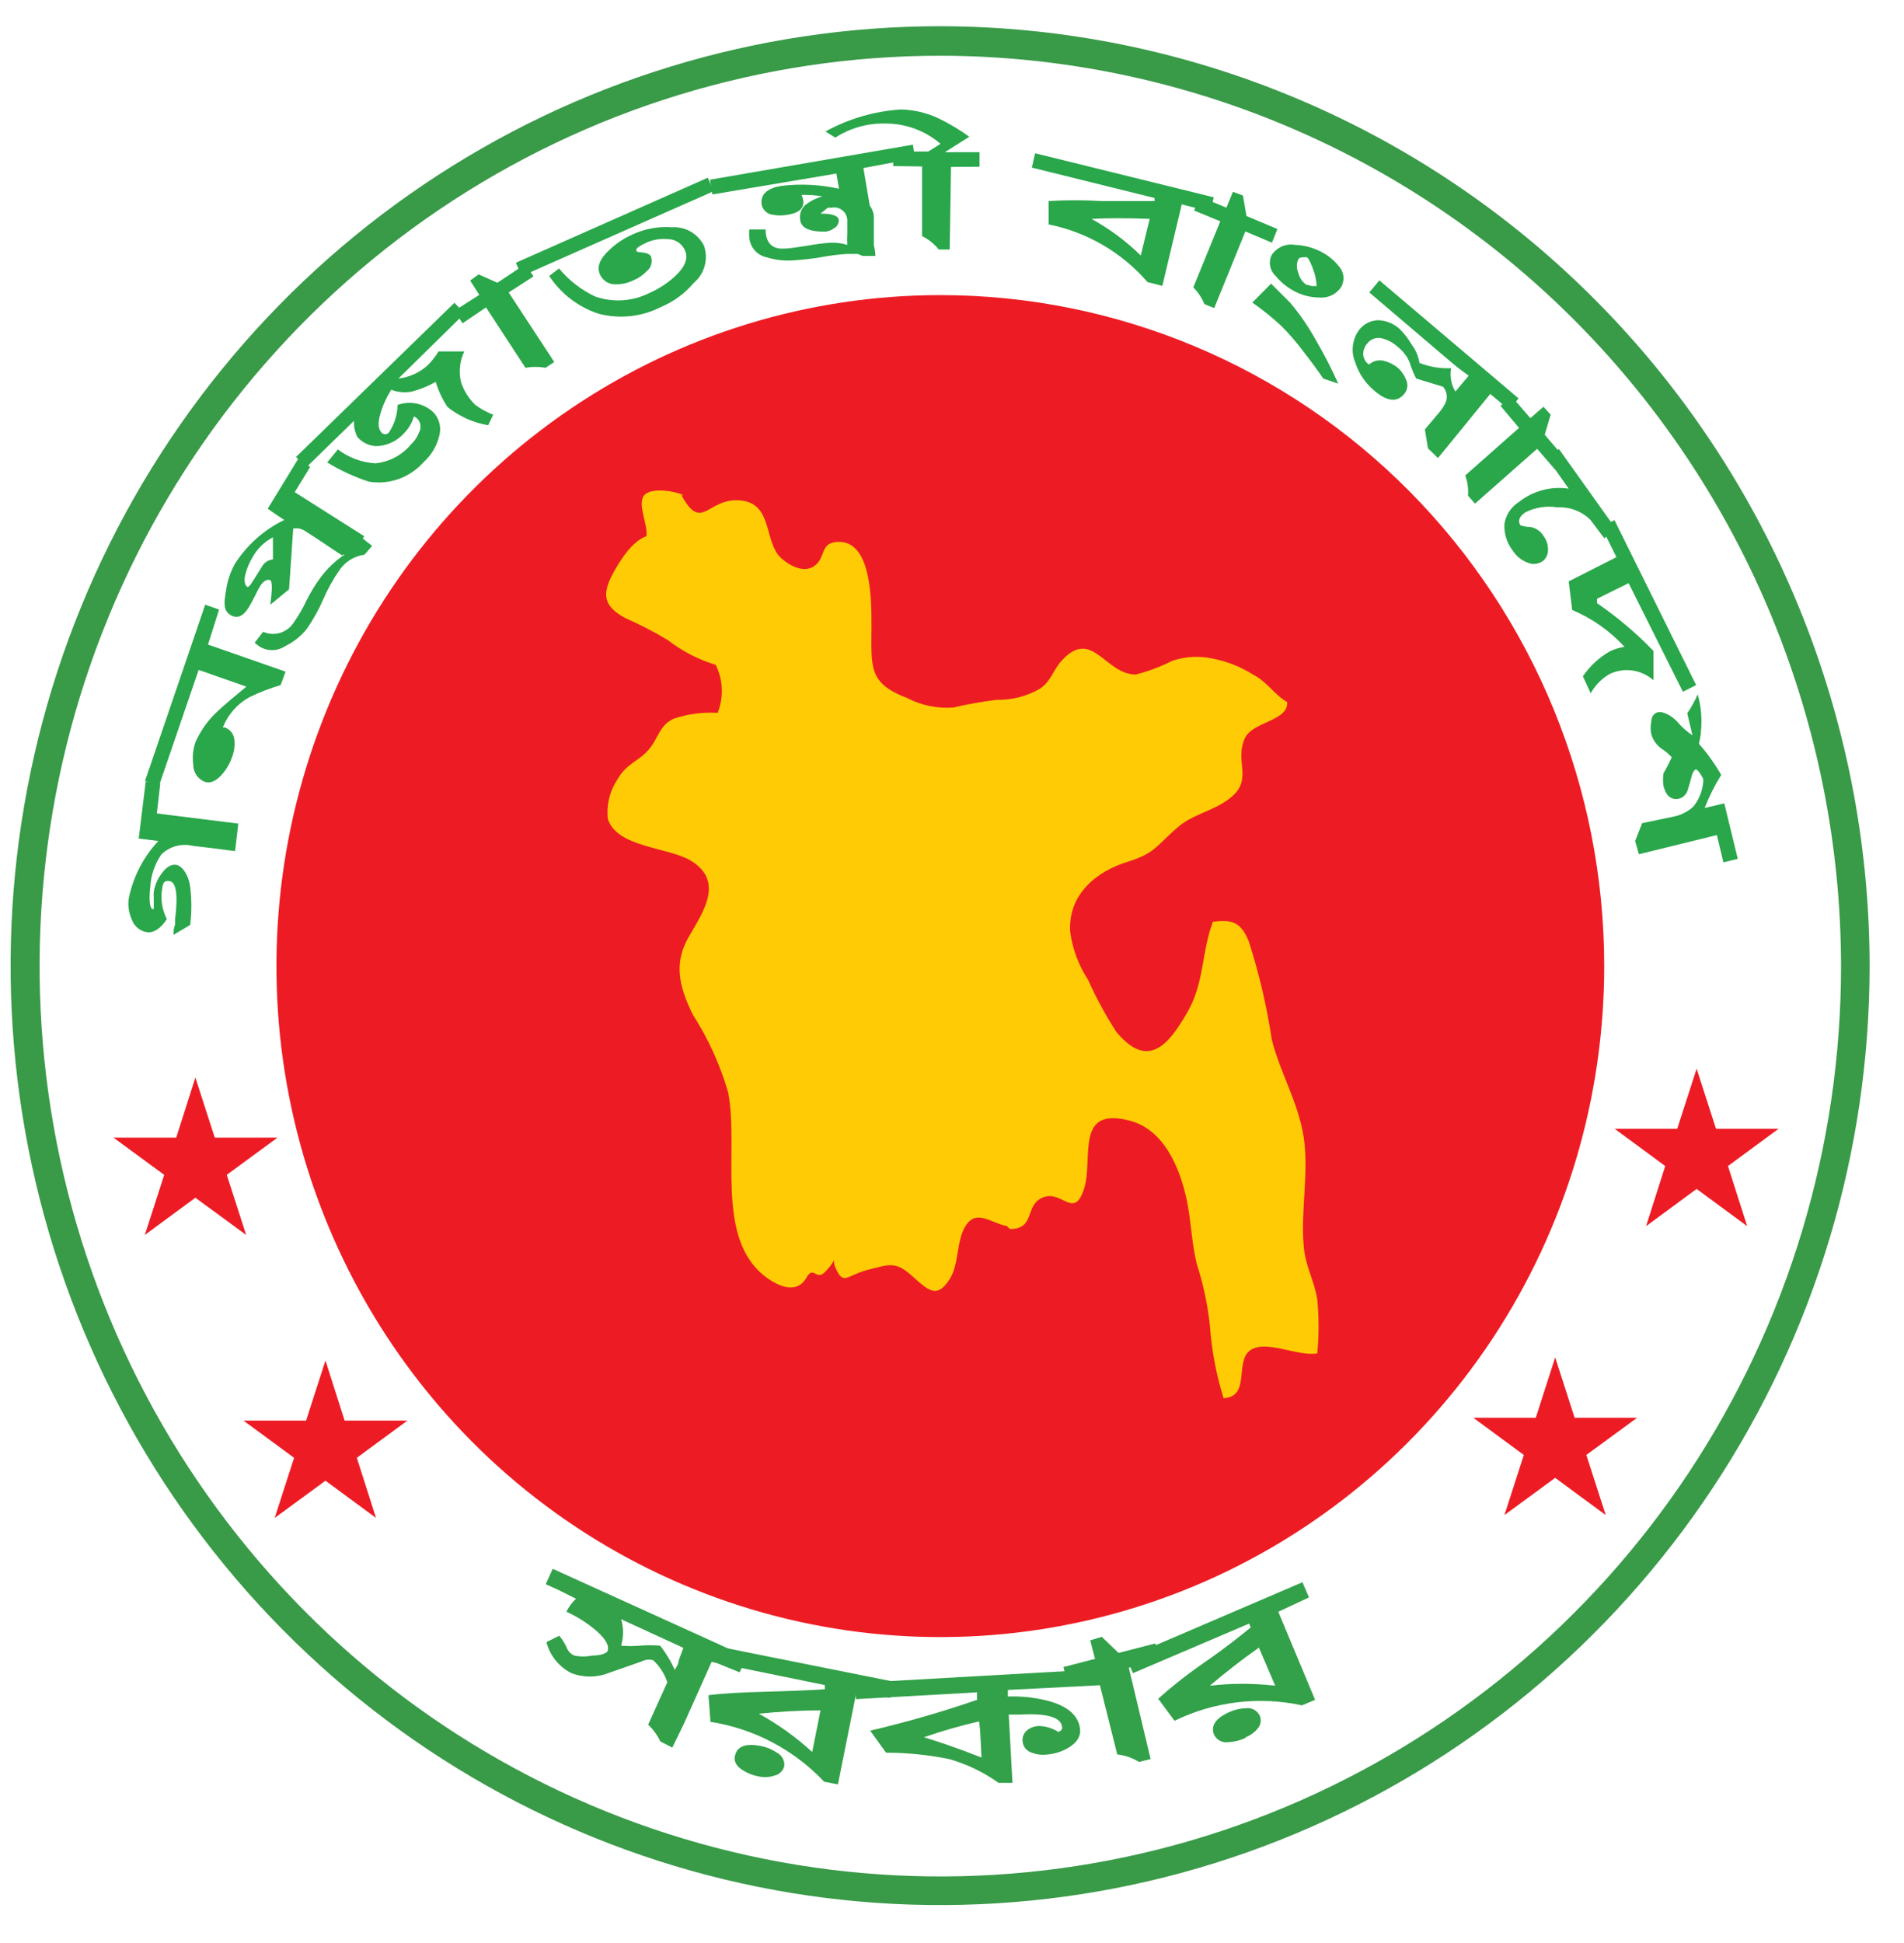 <svg width="49" height="50" viewBox="0 0 49 50" fill="none" xmlns="http://www.w3.org/2000/svg">
<g clip-path="url(#clip0_716_3767)">
<path d="M41.285 24.86C41.285 28.275 40.283 31.614 38.406 34.453C36.528 37.293 33.86 39.506 30.738 40.813C27.616 42.12 24.181 42.462 20.866 41.795C17.552 41.129 14.508 39.485 12.118 37.07C9.729 34.655 8.102 31.578 7.442 28.229C6.783 24.88 7.122 21.408 8.415 18.253C9.708 15.098 11.898 12.401 14.707 10.504C17.517 8.606 20.82 7.594 24.2 7.594C28.731 7.594 33.077 9.413 36.281 12.651C39.485 15.889 41.285 20.281 41.285 24.86Z" fill="#ED1C24"/>
<path d="M18.323 42.745L17.605 44.348L17.302 44.972L16.994 44.813C16.918 44.651 16.811 44.504 16.68 44.382L17.174 43.289C17.101 43.072 16.975 42.877 16.809 42.722C16.707 42.696 16.6 42.708 16.506 42.756L15.665 43.051C15.353 43.174 15.007 43.174 14.695 43.051C14.541 42.971 14.404 42.858 14.295 42.722C14.186 42.585 14.107 42.427 14.062 42.257L14.392 42.093C14.481 42.198 14.553 42.317 14.605 42.444C14.643 42.516 14.705 42.572 14.779 42.603C14.931 42.634 15.087 42.634 15.239 42.603C15.48 42.603 15.609 42.535 15.632 42.495C15.688 42.359 15.598 42.189 15.357 41.974C15.122 41.771 14.86 41.603 14.577 41.475C14.638 41.349 14.721 41.236 14.824 41.141L14.359 40.909L14.045 40.767L14.224 40.37L19.215 42.637L19.035 43.034L18.323 42.745ZM17.588 42.405L15.985 41.668C16.05 41.89 16.05 42.126 15.985 42.348C16.145 42.363 16.307 42.363 16.467 42.348C16.641 42.334 16.815 42.334 16.988 42.348C17.14 42.539 17.266 42.748 17.364 42.971C17.399 42.92 17.429 42.865 17.454 42.807C17.454 42.745 17.51 42.609 17.588 42.405Z" fill="#32A149"/>
<path d="M22.046 43.515L21.564 45.918L21.211 45.85C20.43 45.024 19.401 44.482 18.284 44.309L18.233 43.623C18.581 43.578 19.08 43.549 19.731 43.532C20.381 43.515 20.925 43.493 21.228 43.47V43.362L18.065 42.716L18.149 42.303L22.988 43.272L22.904 43.691L22.046 43.515ZM19.529 45.714C19.383 45.689 19.244 45.635 19.119 45.556C18.951 45.453 18.884 45.329 18.912 45.193C18.962 44.938 19.187 44.853 19.585 44.932C19.727 44.958 19.863 45.014 19.983 45.096C20.047 45.126 20.101 45.175 20.137 45.237C20.174 45.299 20.19 45.371 20.185 45.442C20.17 45.504 20.139 45.559 20.094 45.604C20.05 45.648 19.994 45.678 19.932 45.691C19.802 45.735 19.663 45.743 19.529 45.714ZM21.116 44.014C20.555 44.014 20.028 44.048 19.529 44.099C20.024 44.371 20.485 44.702 20.902 45.085L21.116 44.014Z" fill="#32A149"/>
<path d="M25.938 43.487V43.657C26.317 43.642 26.695 43.687 27.059 43.793C27.53 43.94 27.777 44.184 27.799 44.535C27.799 44.711 27.699 44.858 27.474 44.989C27.302 45.085 27.11 45.141 26.914 45.153C26.786 45.165 26.657 45.145 26.538 45.096C26.483 45.078 26.434 45.044 26.396 45C26.358 44.956 26.332 44.903 26.321 44.846C26.309 44.788 26.313 44.729 26.331 44.673C26.35 44.618 26.382 44.569 26.426 44.53C26.512 44.46 26.618 44.42 26.729 44.416C26.91 44.418 27.086 44.471 27.239 44.569C27.306 44.535 27.34 44.507 27.334 44.467C27.334 44.195 26.958 44.082 26.252 44.122H25.96L26.056 45.878H25.697C25.311 45.602 24.88 45.395 24.424 45.266C23.89 45.158 23.348 45.103 22.803 45.102L22.394 44.535C23.325 44.318 24.243 44.053 25.147 43.742C25.141 43.678 25.141 43.614 25.147 43.549L22.03 43.725L21.99 43.311L28.399 42.949V43.362L25.938 43.487ZM25.231 44.649C25.231 44.683 25.231 44.564 25.198 44.297C24.718 44.407 24.244 44.543 23.779 44.705C24.155 44.819 24.654 44.989 25.259 45.227L25.231 44.649Z" fill="#32A149"/>
<path d="M29.05 42.915L29.611 45.267L29.313 45.34C29.143 45.235 28.951 45.169 28.753 45.148L28.242 43.107L27.474 43.311L27.368 42.898L28.181 42.688L28.057 42.212L28.355 42.121L28.786 42.535L29.734 42.291L29.835 42.711L29.05 42.915Z" fill="#32A149"/>
<path d="M32.897 41.475L33.844 43.742L33.508 43.884C32.401 43.645 31.247 43.785 30.227 44.281L29.807 43.714C30.065 43.481 30.463 43.147 30.99 42.784C31.517 42.422 31.955 42.07 32.19 41.878L32.145 41.781L29.157 43.056L28.988 42.66L33.519 40.716L33.687 41.107L32.897 41.475ZM32.398 42.399C31.962 42.706 31.541 43.033 31.136 43.379C31.695 43.313 32.259 43.313 32.818 43.379L32.398 42.399ZM32.056 44.722C31.919 44.785 31.773 44.822 31.624 44.83C31.55 44.844 31.474 44.834 31.407 44.801C31.339 44.769 31.284 44.715 31.248 44.649C31.147 44.411 31.287 44.207 31.657 44.048C31.79 43.991 31.933 43.96 32.078 43.958C32.148 43.95 32.218 43.965 32.279 43.999C32.34 44.034 32.389 44.087 32.42 44.15C32.445 44.208 32.451 44.272 32.439 44.334C32.427 44.395 32.397 44.452 32.353 44.496C32.273 44.59 32.17 44.662 32.056 44.706V44.722Z" fill="#32A149"/>
<path d="M4.036 20.933L6.133 21.194L6.049 21.902L5.488 21.829L4.961 21.766C4.819 21.732 4.67 21.734 4.529 21.772C4.388 21.811 4.259 21.885 4.153 21.987C3.982 22.235 3.883 22.525 3.867 22.826C3.823 23.189 3.867 23.393 3.929 23.393H3.957V23.33V23.268V23.115C3.953 23.062 3.953 23.009 3.957 22.956C3.981 22.792 4.045 22.637 4.142 22.503C4.266 22.322 4.395 22.237 4.529 22.254C4.664 22.271 4.843 22.469 4.894 22.82C4.935 23.146 4.935 23.475 4.894 23.801L4.467 24.056C4.467 23.965 4.467 23.88 4.507 23.795V23.653C4.585 23.024 4.535 22.696 4.361 22.673C4.187 22.65 4.187 22.758 4.159 22.973C4.14 23.208 4.187 23.444 4.294 23.653C4.131 23.897 3.957 24.01 3.783 23.988C3.694 23.975 3.61 23.937 3.541 23.879C3.472 23.821 3.42 23.745 3.391 23.659C3.315 23.493 3.288 23.308 3.312 23.126C3.424 22.569 3.688 22.055 4.075 21.642L3.57 21.579L3.75 20.112L4.125 20.157L4.036 20.933Z" fill="#29A74A"/>
<path d="M5.353 16.587L7.35 17.284L7.221 17.63C6.945 17.711 6.677 17.815 6.419 17.941C6.108 18.112 5.867 18.386 5.735 18.718H5.78C5.849 18.74 5.91 18.783 5.955 18.84C6 18.898 6.026 18.968 6.032 19.041C6.047 19.187 6.028 19.334 5.976 19.471C5.919 19.641 5.83 19.797 5.712 19.93C5.555 20.106 5.41 20.168 5.264 20.117C5.176 20.081 5.102 20.019 5.05 19.939C4.998 19.859 4.971 19.765 4.972 19.67C4.948 19.479 4.967 19.285 5.028 19.103C5.163 18.797 5.36 18.523 5.606 18.298C5.768 18.145 6.015 17.936 6.34 17.669L5.112 17.239L4.092 20.219L3.733 20.095L5.281 15.561L5.639 15.686L5.353 16.587ZM7.585 12.665L9.374 13.799L9.194 14.082L8.802 14.292L8.129 13.844L7.849 13.663C7.759 13.605 7.651 13.582 7.546 13.601L7.439 15.165L6.957 15.561C7.008 15.17 7.008 14.966 6.957 14.932C6.907 14.898 6.795 14.932 6.716 15.051C6.638 15.17 6.626 15.21 6.559 15.34C6.492 15.471 6.441 15.567 6.402 15.629C6.256 15.867 6.099 15.93 5.925 15.822C5.752 15.714 5.757 15.527 5.819 15.187C5.852 14.95 5.928 14.722 6.043 14.513C6.355 14.023 6.796 13.631 7.316 13.38C7.181 13.294 7.036 13.198 6.89 13.091L7.669 11.816L7.983 12.014L7.585 12.665ZM7.024 14.394V13.827C6.798 13.945 6.613 14.128 6.492 14.354C6.421 14.471 6.367 14.597 6.329 14.728C6.273 14.915 6.284 15.04 6.368 15.108L6.419 15.08C6.452 15.046 6.559 14.876 6.738 14.587C6.769 14.529 6.814 14.481 6.87 14.447C6.925 14.414 6.988 14.395 7.052 14.394H7.024Z" fill="#29A74A"/>
<path d="M9.379 14.275C9.252 14.291 9.129 14.335 9.019 14.402C8.909 14.469 8.814 14.559 8.74 14.666C8.575 14.902 8.434 15.154 8.32 15.42C8.204 15.686 8.063 15.94 7.899 16.179C7.748 16.369 7.557 16.522 7.338 16.627C7.239 16.694 7.122 16.73 7.002 16.73C6.882 16.73 6.765 16.694 6.665 16.627L6.553 16.542L6.772 16.258C6.9 16.315 7.043 16.328 7.179 16.294C7.315 16.26 7.436 16.182 7.523 16.071C7.666 15.874 7.79 15.663 7.893 15.442C7.999 15.231 8.123 15.03 8.264 14.842C8.431 14.62 8.633 14.428 8.864 14.275L8.735 14.167L9.11 13.68L9.576 14.048L9.379 14.275ZM10.254 9.741C10.541 9.709 10.811 9.584 11.022 9.384C11.122 9.281 11.21 9.167 11.286 9.044H11.948C11.828 9.295 11.8 9.58 11.869 9.849C11.943 10.064 12.066 10.258 12.228 10.416C12.37 10.523 12.527 10.608 12.693 10.671L12.564 10.943C12.181 10.878 11.82 10.716 11.516 10.473C11.384 10.273 11.282 10.056 11.213 9.826C11.021 9.935 10.815 10.019 10.602 10.076C10.424 10.111 10.239 10.095 10.069 10.03C9.947 10.222 9.852 10.43 9.789 10.648C9.721 10.88 9.733 11.039 9.817 11.13C9.828 11.144 9.843 11.155 9.859 11.163C9.876 11.171 9.894 11.175 9.912 11.175C9.93 11.175 9.948 11.171 9.965 11.163C9.981 11.155 9.996 11.144 10.008 11.13C10.149 10.921 10.227 10.675 10.232 10.421C10.387 10.364 10.555 10.352 10.717 10.385C10.88 10.418 11.03 10.495 11.151 10.608C11.223 10.682 11.275 10.772 11.303 10.871C11.332 10.97 11.335 11.075 11.314 11.175C11.255 11.454 11.11 11.706 10.899 11.895C10.724 12.091 10.503 12.24 10.256 12.328C10.009 12.415 9.744 12.437 9.486 12.393C9.114 12.27 8.756 12.105 8.421 11.9L8.695 11.566C8.976 11.778 9.311 11.902 9.66 11.923C10.015 11.888 10.342 11.715 10.574 11.441C10.665 11.356 10.735 11.252 10.781 11.136C10.812 11.082 10.827 11.02 10.822 10.958C10.817 10.896 10.793 10.837 10.753 10.79C10.726 10.757 10.691 10.732 10.652 10.716C10.604 10.881 10.515 11.031 10.394 11.152C10.304 11.253 10.194 11.334 10.072 11.39C9.949 11.447 9.817 11.478 9.682 11.481C9.591 11.477 9.501 11.454 9.418 11.414C9.335 11.374 9.261 11.318 9.2 11.249C9.132 11.12 9.101 10.975 9.11 10.829L7.877 12.031L7.619 11.759L11.695 7.792L11.959 8.064L10.254 9.741Z" fill="#29A74A"/>
<path d="M13.091 7.526L14.264 9.316L14.039 9.464C13.868 9.433 13.694 9.433 13.523 9.464L12.508 7.911L11.903 8.319L11.695 7.996L12.335 7.588L12.099 7.22L12.318 7.061L12.8 7.276L13.523 6.795L13.731 7.112L13.091 7.526Z" fill="#29A74A"/>
<path d="M13.422 7.106L13.277 6.761L18.216 4.573L18.368 4.919L13.422 7.106ZM17 7.905C16.508 8.153 15.945 8.213 15.413 8.075C14.889 7.907 14.439 7.563 14.134 7.101L14.387 6.908C14.642 7.217 14.962 7.465 15.323 7.633C15.553 7.712 15.795 7.744 16.037 7.726C16.279 7.709 16.515 7.642 16.731 7.531C16.969 7.425 17.189 7.279 17.381 7.101C17.633 6.863 17.718 6.642 17.628 6.443C17.591 6.358 17.531 6.286 17.454 6.234C17.378 6.183 17.288 6.155 17.196 6.154C17.004 6.134 16.811 6.165 16.635 6.245C16.445 6.33 16.355 6.398 16.377 6.449C16.4 6.5 16.445 6.483 16.557 6.5C16.669 6.517 16.731 6.551 16.753 6.602C16.776 6.668 16.778 6.739 16.759 6.806C16.74 6.873 16.701 6.933 16.646 6.976C16.549 7.08 16.43 7.161 16.299 7.214C16.149 7.288 15.983 7.323 15.817 7.316C15.734 7.314 15.654 7.288 15.586 7.241C15.519 7.193 15.466 7.127 15.435 7.05C15.357 6.868 15.435 6.659 15.682 6.432C15.862 6.26 16.071 6.122 16.299 6.024C16.61 5.884 16.951 5.823 17.291 5.848C17.459 5.837 17.627 5.876 17.773 5.959C17.919 6.043 18.038 6.168 18.116 6.319C18.175 6.486 18.182 6.667 18.136 6.839C18.09 7.01 17.992 7.163 17.858 7.276C17.625 7.552 17.331 7.768 17 7.905Z" fill="#29A74A"/>
<path d="M22.22 4.324L22.411 5.457L21.85 5.554L21.699 5.208C21.359 5.07 20.994 5.004 20.628 5.015C20.645 5.053 20.658 5.093 20.667 5.134C20.708 5.346 20.579 5.476 20.28 5.525C20.147 5.551 20.01 5.551 19.876 5.525C19.81 5.516 19.749 5.486 19.7 5.441C19.651 5.395 19.617 5.336 19.602 5.27C19.562 5.01 19.73 4.845 20.112 4.783C20.606 4.724 21.106 4.749 21.592 4.857L21.525 4.466L18.334 5.004L18.273 4.624L23.493 3.723L23.549 4.075L22.22 4.324Z" fill="#29A74A"/>
<path d="M22.529 6.585H22.198L22.074 6.534H21.8C21.574 6.549 21.349 6.577 21.127 6.619C20.904 6.657 20.679 6.683 20.454 6.698C20.206 6.72 19.957 6.693 19.719 6.619C19.601 6.592 19.495 6.528 19.416 6.435C19.337 6.342 19.29 6.226 19.282 6.103C19.278 6.037 19.278 5.971 19.282 5.905H19.703C19.703 6.245 19.871 6.409 20.157 6.398C20.297 6.398 20.499 6.364 20.768 6.324C20.97 6.287 21.174 6.26 21.379 6.245C21.523 6.241 21.667 6.26 21.805 6.302C21.798 6.202 21.798 6.101 21.805 6.001V5.701C21.809 5.649 21.8 5.597 21.781 5.549C21.761 5.501 21.731 5.458 21.693 5.424C21.654 5.389 21.609 5.364 21.559 5.35C21.51 5.337 21.458 5.334 21.407 5.344H21.306L21.116 5.497C21.422 5.497 21.579 5.554 21.587 5.667C21.587 5.709 21.576 5.749 21.555 5.785C21.535 5.821 21.505 5.851 21.469 5.871C21.4 5.923 21.319 5.955 21.233 5.962C20.813 5.962 20.6 5.865 20.588 5.622C20.583 5.559 20.592 5.496 20.614 5.437C20.636 5.378 20.672 5.325 20.717 5.282C20.85 5.175 21.003 5.098 21.166 5.055C21.47 5.035 21.775 5.052 22.074 5.106C22.188 5.126 22.291 5.184 22.367 5.272C22.442 5.36 22.486 5.471 22.489 5.588V6.313C22.512 6.402 22.526 6.493 22.529 6.585ZM24.474 4.296L24.441 6.421H24.16C24.043 6.275 23.896 6.157 23.729 6.075V5.82V4.284L22.988 4.273V3.899H23.891L24.205 3.701C23.81 3.363 23.309 3.178 22.792 3.179C22.334 3.166 21.883 3.292 21.497 3.542L21.244 3.383C21.843 3.054 22.505 2.861 23.185 2.817C23.522 2.825 23.855 2.904 24.16 3.049C24.435 3.182 24.698 3.34 24.945 3.519L24.317 3.916H25.209V4.29L24.474 4.296ZM30.413 5.259L29.913 7.356L29.532 7.259C28.869 6.494 27.974 5.972 26.986 5.775V5.174C27.438 5.146 27.892 5.146 28.343 5.174H29.712V5.095L26.555 4.313L26.639 3.944L31.237 5.078L31.147 5.446L30.413 5.259ZM29.588 5.633C28.983 5.61 28.483 5.61 28.091 5.633C28.553 5.888 28.979 6.204 29.358 6.574L29.588 5.633Z" fill="#29A74A"/>
<path d="M32.05 5.956L31.248 7.928L30.996 7.826C30.93 7.664 30.833 7.518 30.71 7.395L31.405 5.695L30.732 5.418L30.878 5.061L31.562 5.344L31.73 4.936L31.988 5.032L32.078 5.559L32.874 5.894L32.734 6.245L32.05 5.956ZM34.052 9.741C33.934 9.56 33.766 9.333 33.547 9.05C33.375 8.82 33.188 8.602 32.986 8.398C32.749 8.176 32.496 7.972 32.229 7.786L32.712 7.299L33.205 7.792C33.461 8.097 33.687 8.428 33.878 8.778C34.086 9.131 34.273 9.497 34.439 9.872L34.052 9.741ZM33.278 7.475C33.106 7.38 32.954 7.253 32.829 7.101C32.757 7.036 32.708 6.948 32.688 6.852C32.669 6.756 32.681 6.657 32.723 6.568C32.788 6.468 32.88 6.39 32.989 6.342C33.097 6.295 33.218 6.281 33.334 6.302C33.573 6.311 33.807 6.375 34.018 6.489C34.187 6.578 34.336 6.701 34.455 6.851C34.519 6.92 34.559 7.008 34.572 7.101C34.584 7.195 34.566 7.29 34.523 7.373C34.464 7.468 34.381 7.544 34.282 7.594C34.183 7.644 34.072 7.666 33.962 7.656C33.722 7.657 33.486 7.594 33.278 7.475ZM33.642 6.625C33.6 6.615 33.556 6.615 33.513 6.625C33.494 6.622 33.474 6.625 33.457 6.633C33.439 6.641 33.424 6.654 33.412 6.67C33.389 6.726 33.376 6.785 33.376 6.846C33.376 6.906 33.389 6.966 33.412 7.021C33.441 7.142 33.51 7.248 33.609 7.322L33.76 7.361H33.883C33.883 7.361 33.883 7.191 33.816 6.993C33.749 6.795 33.682 6.653 33.642 6.625ZM35.235 9.379C35.284 9.335 35.342 9.303 35.406 9.286C35.469 9.27 35.535 9.268 35.599 9.282C35.73 9.312 35.852 9.37 35.958 9.452C36.057 9.536 36.134 9.643 36.182 9.764C36.212 9.823 36.224 9.889 36.217 9.954C36.21 10.02 36.184 10.082 36.143 10.133C35.958 10.359 35.7 10.336 35.375 10.059C35.142 9.867 34.968 9.611 34.876 9.322C34.819 9.185 34.799 9.036 34.818 8.888C34.837 8.741 34.893 8.601 34.983 8.483C35.042 8.408 35.118 8.346 35.205 8.304C35.291 8.262 35.386 8.24 35.481 8.24C35.676 8.251 35.861 8.326 36.009 8.455C36.132 8.573 36.238 8.709 36.323 8.857C36.431 8.998 36.502 9.164 36.53 9.339C36.789 9.441 37.066 9.487 37.343 9.475C37.307 9.682 37.346 9.896 37.455 10.076L37.797 9.668C37.603 9.53 37.416 9.383 37.237 9.226L35.24 7.526L35.498 7.214L39.081 10.252L38.84 10.546L38.352 10.138L37.007 11.787L36.749 11.538L36.67 11.05L36.99 10.671C37.071 10.582 37.141 10.483 37.197 10.376C37.229 10.307 37.24 10.23 37.23 10.154C37.218 10.079 37.186 10.008 37.136 9.951L36.446 9.741C36.394 9.641 36.349 9.537 36.311 9.43C36.288 9.346 36.254 9.266 36.211 9.192C36.142 9.086 36.057 8.992 35.958 8.914C35.849 8.817 35.718 8.747 35.577 8.71C35.507 8.69 35.434 8.691 35.365 8.713C35.296 8.735 35.235 8.778 35.19 8.835C35.122 8.909 35.084 9.006 35.083 9.107C35.084 9.156 35.095 9.204 35.117 9.248C35.138 9.293 35.169 9.331 35.207 9.362L35.235 9.379Z" fill="#29A74A"/>
<path d="M39.558 11.549L37.96 12.96L37.78 12.756C37.794 12.579 37.769 12.401 37.708 12.235L39.093 11.011L38.616 10.444L38.896 10.195L39.384 10.761L39.721 10.467L39.906 10.671L39.754 11.187L40.315 11.844L40.029 12.093L39.558 11.549Z" fill="#29A74A"/>
<path d="M40.932 13.38C40.82 13.268 40.686 13.182 40.539 13.127C40.393 13.071 40.236 13.047 40.08 13.056C39.796 13.01 39.506 13.056 39.25 13.187C39.098 13.294 39.059 13.402 39.126 13.515C39.211 13.547 39.3 13.562 39.39 13.561C39.461 13.574 39.528 13.603 39.587 13.645C39.646 13.687 39.695 13.742 39.732 13.805C39.801 13.902 39.839 14.019 39.838 14.139C39.842 14.196 39.831 14.253 39.807 14.306C39.784 14.358 39.748 14.404 39.704 14.439C39.652 14.476 39.593 14.499 39.53 14.508C39.468 14.517 39.404 14.511 39.345 14.49C39.174 14.435 39.027 14.32 38.93 14.167C38.779 13.973 38.703 13.729 38.717 13.482C38.736 13.365 38.779 13.255 38.844 13.157C38.909 13.059 38.993 12.977 39.093 12.915C39.272 12.774 39.478 12.671 39.697 12.613C39.917 12.554 40.146 12.541 40.371 12.575L39.81 11.776L40.119 11.555L41.593 13.623L41.285 13.85L40.932 13.38Z" fill="#29A74A"/>
<path d="M41.913 15.006L41.1 15.408V15.522C41.624 15.881 42.111 16.293 42.552 16.751V17.505C42.401 17.371 42.215 17.285 42.016 17.255C41.817 17.226 41.614 17.256 41.431 17.341C41.224 17.458 41.054 17.631 40.937 17.839L40.736 17.403C40.918 17.137 41.158 16.916 41.437 16.757C41.555 16.703 41.679 16.665 41.807 16.644C41.43 16.235 40.971 15.912 40.461 15.697L40.371 14.961L41.599 14.337L41.212 13.555L41.549 13.385L43.651 17.63L43.309 17.8L41.913 15.006ZM44.184 21.489L42.177 21.982L42.081 21.642L42.261 21.183L43.051 21.018C43.245 20.983 43.425 20.895 43.573 20.763C43.74 20.563 43.833 20.311 43.836 20.049C43.811 19.999 43.783 19.95 43.752 19.902C43.707 19.84 43.674 19.806 43.646 19.8C43.618 19.794 43.556 19.879 43.534 19.976C43.511 20.072 43.455 20.27 43.433 20.333C43.418 20.382 43.392 20.427 43.357 20.464C43.322 20.502 43.279 20.53 43.231 20.548C43.018 20.601 42.878 20.493 42.81 20.225C42.794 20.118 42.794 20.009 42.81 19.902C42.872 19.794 42.945 19.658 43.023 19.488C42.949 19.405 42.864 19.333 42.771 19.273C42.638 19.183 42.54 19.049 42.496 18.893C42.474 18.787 42.474 18.677 42.496 18.57C42.496 18.429 42.58 18.349 42.67 18.327C42.76 18.304 42.973 18.372 43.158 18.565C43.273 18.702 43.407 18.823 43.556 18.922L43.422 18.355C43.527 18.202 43.617 18.039 43.691 17.868C43.778 18.173 43.806 18.492 43.775 18.808C43.775 18.933 43.736 19.046 43.724 19.143C43.941 19.388 44.133 19.656 44.296 19.942C44.128 20.211 43.985 20.495 43.87 20.792L44.375 20.673L44.722 22.101L44.352 22.191L44.184 21.489Z" fill="#29A74A"/>
<path d="M47.38 24.861C47.38 29.494 46.021 34.023 43.474 37.876C40.926 41.728 37.306 44.731 33.071 46.504C28.835 48.277 24.174 48.741 19.677 47.837C15.181 46.933 11.05 44.702 7.808 41.426C4.567 38.149 2.359 33.975 1.464 29.431C0.57 24.887 1.029 20.176 2.784 15.896C4.538 11.615 7.509 7.956 11.321 5.382C15.133 2.808 19.615 1.434 24.2 1.434C30.345 1.442 36.237 3.912 40.583 8.304C44.928 12.696 47.373 18.65 47.38 24.861ZM24.2 0.675C19.469 0.674 14.844 2.09 10.91 4.746C6.975 7.401 3.908 11.175 2.097 15.592C0.285 20.008 -0.19 24.869 0.731 29.558C1.653 34.247 3.929 38.555 7.274 41.937C10.617 45.319 14.879 47.623 19.518 48.557C24.158 49.492 28.968 49.015 33.339 47.187C37.711 45.36 41.447 42.263 44.078 38.289C46.708 34.315 48.113 29.642 48.115 24.861C48.11 18.451 45.59 12.304 41.106 7.77C36.623 3.236 30.543 0.684 24.2 0.675Z" fill="#399A48"/>
<path d="M17.588 12.745C17.42 12.649 16.77 12.524 16.579 12.745C16.389 12.966 16.686 13.521 16.635 13.799C16.271 13.918 15.94 14.445 15.766 14.774C15.48 15.312 15.547 15.612 16.097 15.907C16.473 16.072 16.838 16.261 17.19 16.474C17.558 16.759 17.974 16.974 18.418 17.108C18.513 17.299 18.567 17.507 18.576 17.72C18.584 17.933 18.548 18.146 18.469 18.344C18.089 18.321 17.709 18.371 17.347 18.491C16.966 18.655 16.944 19.012 16.68 19.307C16.417 19.602 16.119 19.647 15.884 20.066C15.688 20.363 15.603 20.721 15.643 21.075C15.884 21.817 17.202 21.795 17.785 22.152C18.648 22.684 18.093 23.472 17.723 24.112C17.353 24.753 17.448 25.348 17.835 26.118C18.23 26.734 18.534 27.404 18.738 28.108C19.03 29.581 18.373 31.881 19.725 32.873C20.056 33.117 20.515 33.304 20.757 32.873C20.947 32.55 20.998 32.987 21.25 32.715C21.609 32.324 21.39 32.358 21.497 32.613C21.704 33.1 21.788 32.817 22.338 32.675C22.887 32.533 23.05 32.46 23.459 32.822C23.869 33.185 24.099 33.446 24.435 32.924C24.693 32.528 24.603 31.921 24.856 31.536C25.108 31.151 25.416 31.405 25.837 31.536C25.932 31.536 25.915 31.57 25.994 31.627C26.628 31.627 26.381 31.06 26.785 30.839C27.295 30.567 27.592 31.349 27.861 30.697C28.192 29.915 27.592 28.465 29.055 28.833C29.953 29.054 30.362 30.046 30.541 30.878C30.659 31.445 30.665 31.984 30.799 32.522C30.964 33.034 31.077 33.562 31.136 34.097C31.18 34.736 31.298 35.368 31.489 35.979C32.19 35.945 31.769 35.038 32.173 34.749C32.577 34.46 33.384 34.913 33.9 34.828C33.945 34.365 33.945 33.898 33.9 33.434C33.822 32.953 33.592 32.573 33.553 32.08C33.468 31.168 33.687 30.193 33.553 29.28C33.418 28.368 32.936 27.598 32.728 26.742C32.599 25.884 32.4 25.039 32.134 24.214C31.938 23.75 31.73 23.648 31.214 23.721C30.912 24.532 31.001 25.285 30.553 26.056C30.104 26.827 29.571 27.569 28.73 26.555C28.452 26.127 28.209 25.678 28.001 25.212C27.757 24.841 27.6 24.418 27.541 23.976C27.485 23.019 28.209 22.424 29.027 22.174C29.745 21.953 29.784 21.732 30.328 21.273C30.687 20.962 31.209 20.871 31.612 20.571C32.291 20.078 31.753 19.619 32.038 18.995C32.235 18.565 33.16 18.559 33.126 18.066C32.79 17.873 32.611 17.545 32.246 17.358C31.931 17.16 31.584 17.021 31.22 16.95C30.87 16.872 30.506 16.891 30.166 17.006C29.867 17.157 29.553 17.275 29.229 17.358C28.439 17.358 28.108 16.145 27.328 16.995C27.099 17.244 27.059 17.516 26.768 17.72C26.427 17.918 26.039 18.018 25.646 18.009C25.269 18.056 24.895 18.122 24.525 18.208C24.113 18.236 23.702 18.15 23.336 17.958C22.327 17.573 22.428 17.148 22.428 16.088C22.428 15.465 22.428 13.992 21.637 13.946C21.076 13.918 21.278 14.337 20.959 14.564C20.639 14.791 20.185 14.473 20.022 14.275C19.669 13.799 19.848 12.932 19.024 12.875C18.2 12.819 18.065 13.708 17.538 12.745" fill="#FFCB05"/>
<path d="M5.028 27.728L5.527 29.275H7.142L5.836 30.233L6.335 31.779L5.028 30.822L3.727 31.779L4.226 30.233L2.92 29.275H4.535L5.028 27.728ZM8.376 35.01L8.869 36.557H10.484L9.183 37.514L9.677 39.061L8.376 38.104L7.069 39.061L7.568 37.514L6.267 36.557H7.877L8.376 35.01ZM40.023 34.93L40.523 36.483H42.132L40.825 37.441L41.324 38.988L40.023 38.03L38.717 38.988L39.216 37.441L37.915 36.483H39.524L40.023 34.93ZM43.663 27.501L44.162 29.048H45.771L44.47 30.006L44.964 31.553L43.663 30.595L42.362 31.553L42.855 30.006L41.554 29.048H43.163L43.663 27.501Z" fill="#ED1C24"/>
</g>
<defs>
<clipPath id="clip0_716_3767">
<rect width="47.855" height="48.97" fill="white" transform="translate(0.269 0.641)"/>
</clipPath>
</defs>
</svg>
